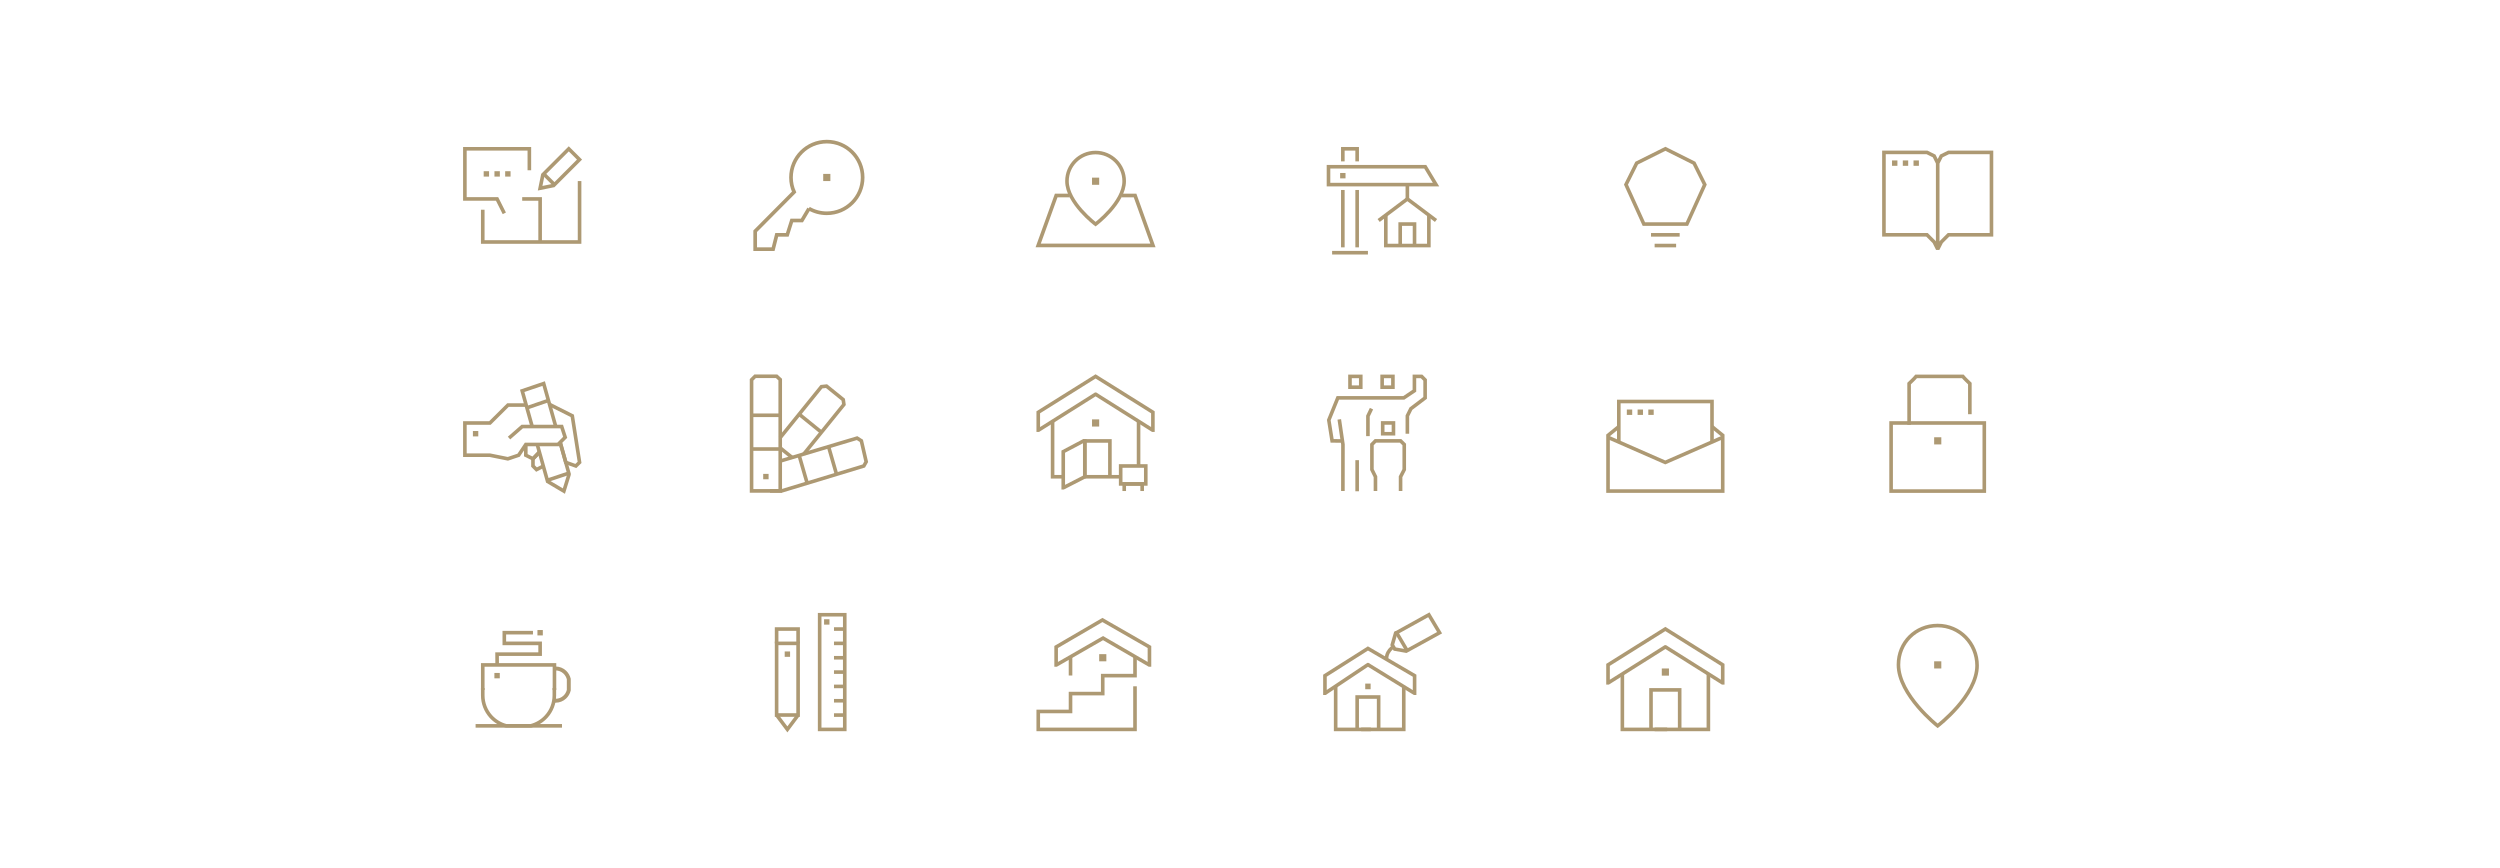 <?xml version="1.0" encoding="UTF-8"?><svg xmlns="http://www.w3.org/2000/svg" viewBox="0 0 408.28 141.73"><defs><style>.d,.e{fill:#fff;}.d,.f,.g,.h,.i,.j,.k{stroke:#ad9973;}.d,.f,.g,.h,.j,.k{stroke-miterlimit:10;}.d,.g,.i,.k{stroke-width:.59px;}.l{fill:#ad9973;}.f{stroke-width:.64px;}.f,.g,.h,.i,.j,.k{fill:none;}.g{stroke-linecap:square;}.h{stroke-width:.6px;}.i{stroke-miterlimit:2;}.j{stroke-width:.59px;}</style></defs><g id="a"/><g id="b"><g id="c"><rect class="e" width="408.28" height="141.73"/><g><g><rect class="l" x="78.99" y="27.96" width=".88" height=".88"/><rect class="l" x="80.75" y="27.96" width=".88" height=".88"/><rect class="l" x="82.5" y="27.96" width=".88" height=".88"/><polyline class="k" points="86.45 27.81 86.45 24.3 75.92 24.3 75.92 32.49 81.18 32.49 82.36 34.84"/><polyline class="k" points="78.84 34.25 78.84 39.52 94.65 39.52 94.65 29.57"/><polyline class="k" points="85.28 32.49 88.21 32.49 88.21 39.52"/><rect class="k" x="88.82" y="25.99" width="5.79" height="2.48" transform="translate(7.61 72.83) rotate(-45)"/><polyline class="k" points="90.49 30.28 88.21 30.74 88.67 28.46"/></g><g><polyline class="k" points="173.59 77.86 171.9 77.86 171.9 68.84"/><line class="k" x1="183.02" y1="77.86" x2="177.16" y2="77.86"/><line class="k" x1="185.94" y1="68.84" x2="185.94" y2="76.1"/><polygon class="k" points="178.91 64.39 178.94 64.39 188.24 70.25 188.28 70.25 188.28 67.33 178.92 61.47 169.56 67.33 169.56 70.25 169.6 70.25 178.91 64.39"/><polygon class="k" points="177.16 77.86 177.16 72.01 176.95 72.01 173.64 73.76 173.64 79.65 173.67 79.65 177.16 77.86"/><polyline class="k" points="181.26 77.86 181.26 72.01 177.16 72.01 177.16 77.86"/><polyline class="k" points="186.53 80.19 186.53 79.03 183.6 79.03 183.6 80.19"/><rect class="k" x="183.02" y="76.1" width="4.1" height="2.93"/><rect class="l" x="178.34" y="68.49" width="1.17" height="1.17"/></g><g><g><polyline class="k" points="125.75 80.17 127.66 80.17 141.07 76.1 141.46 75.41 140.67 71.99 139.97 71.55 127.4 75.3"/><line class="d" x1="135.35" y1="73.07" x2="136.64" y2="77.54"/><line class="d" x1="130.53" y1="74.45" x2="131.82" y2="78.91"/></g><g><polyline class="i" points="131.27 74.15 137.82 66.06 137.71 65.27 134.98 63.06 134.15 63.15 127.42 71.47"/><g><line class="d" x1="130.53" y1="67.66" x2="134.17" y2="70.61"/><line class="d" x1="127.42" y1="73.15" x2="129.42" y2="74.77"/></g></g><g><polygon class="k" points="126.83 61.45 123.32 61.45 122.74 62.03 122.74 80.17 127.42 80.17 127.42 61.99 126.83 61.45"/><g><line class="d" x1="122.74" y1="67.82" x2="127.42" y2="67.82"/><line class="d" x1="122.74" y1="73.33" x2="127.42" y2="73.33"/></g></g><rect class="l" x="124.64" y="77.39" width=".88" height=".88"/></g><g><path class="k" d="M226.42,107.54c.01-.16,.04-.33,.08-.5,.19-.68,.63-1.13,1.05-1.42"/><g><polyline class="k" points="223.88 119.12 218.13 119.12 218.13 112.11"/><polyline class="k" points="229.25 112.11 229.25 119.12 222.29 119.12"/><polygon class="k" points="223.39 108.55 223.41 108.55 230.99 113.21 231.02 113.21 231.02 110.35 223.4 105.9 216.38 110.35 216.38 113.21 216.41 113.21 223.39 108.55"/><polyline class="k" points="225.15 119.12 225.15 113.83 221.64 113.83 221.64 119.12"/><rect class="l" x="222.96" y="111.64" width=".88" height=".92"/></g><polyline class="k" points="228.08 103.32 227.92 103.41 227.37 105.32 227.78 106 229.75 106.35"/><polygon class="k" points="228.08 103.32 229.8 106.25 235.1 103.33 233.35 100.4 228.08 103.32"/></g><g><rect class="l" x="134.44" y="28.4" width="1.17" height="1.17"/><path class="h" d="M132.1,34.05c.86,.5,1.86,.78,2.93,.78,3.23,0,5.85-2.62,5.85-5.85s-2.62-5.85-5.85-5.85-5.85,2.62-5.85,5.85c0,.85,.18,1.66,.51,2.38l-6.36,6.4v2.93h2.93l.59-2.34h1.72l.74-2.34h1.65l1.16-1.95Z"/></g><g><rect class="l" x="178.34" y="29.01" width="1.17" height="1.17"/><path class="k" d="M183.59,29.58c0,3.52-4.67,7.03-4.67,7.03,0,0-4.67-3.51-4.67-7.03,0-2.58,2.09-4.67,4.67-4.67s4.67,2.09,4.67,4.67Z"/><polyline class="h" points="174.7 31.93 172.49 31.93 169.55 40.08 188.29 40.08 185.37 31.93 183.16 31.93"/></g><g><line class="k" x1="217.55" y1="41.27" x2="223.4" y2="41.27"/><line class="g" x1="219.3" y1="31.32" x2="219.3" y2="40.1"/><line class="g" x1="221.64" y1="31.32" x2="221.64" y2="40.1"/><polyline class="g" points="219.3 26.06 219.3 24.3 221.64 24.3 221.64 26.06"/><polygon class="k" points="234.52 30.15 216.96 30.15 216.96 27.23 232.76 27.23 234.52 30.15"/><polyline class="k" points="225.15 36.01 229.84 32.49 234.52 36.01"/><line class="k" x1="229.84" y1="30.15" x2="229.84" y2="32.49"/><polyline class="k" points="226.32 35.13 226.32 40.1 233.35 40.1 233.35 35.13"/><polyline class="k" points="228.67 40.1 228.67 36.59 231.01 36.59 231.01 40.1"/><rect class="l" x="218.86" y="28.25" width=".88" height=".88"/></g><g><polygon class="k" points="281.34 71.42 271.96 75.52 262.61 71.42 262.61 80.2 281.34 80.2 281.34 71.42"/><polyline class="k" points="264.37 72.19 264.37 65.57 279.59 65.57 279.59 72.18"/><line class="k" x1="262.5" y1="71.19" x2="264.37" y2="69.67"/><line class="k" x1="281.45" y1="71.19" x2="279.59" y2="69.67"/><rect class="l" x="265.68" y="66.88" width=".88" height=".88"/><rect class="l" x="267.44" y="66.88" width=".88" height=".88"/><rect class="l" x="269.19" y="66.88" width=".88" height=".88"/></g><g><rect class="k" x="308.84" y="69.08" width="15.22" height="11.12"/><rect class="l" x="315.87" y="71.41" width="1.17" height="1.17"/><path class="g" d="M311.78,69.08v-6.44c.45-.45,.7-.64,1.15-1.17h7.62c.45,.53,.7,.72,1.15,1.17v4.71"/></g><g><polyline class="k" points="272.27 119.12 264.95 119.12 264.95 110.1"/><polyline class="k" points="279 110.1 279 119.12 270.22 119.12"/><polygon class="k" points="271.96 105.65 271.99 105.65 281.3 111.51 281.34 111.51 281.34 108.58 271.97 102.72 262.61 108.58 262.61 111.51 262.66 111.51 271.96 105.65"/><polyline class="k" points="274.31 119.12 274.31 112.67 269.63 112.67 269.63 119.12"/><rect class="l" x="271.39" y="109.17" width="1.17" height="1.17"/></g><g><line class="k" x1="77.67" y1="118.54" x2="91.78" y2="118.54"/><polyline class="k" points="78.84 112.69 78.84 108.59 90.55 108.59 90.55 112.69"/><rect class="l" x="80.75" y="109.9" width=".88" height=".88" transform="translate(162.37 220.68) rotate(-180)"/><rect class="l" x="87.77" y="102.89" width=".88" height=".88" transform="translate(176.42 206.66) rotate(-180)"/><polyline class="k" points="81.19 108.59 81.18 106.83 88.21 106.83 88.21 105.07 82.36 105.07 82.36 103.32 87.04 103.32"/><path class="k" d="M78.84,112.36v1.21c0,1.26,.47,2.49,1.31,3.43h0c.67,.74,1.54,1.28,2.5,1.53h4.07c.97-.26,1.84-.79,2.5-1.53h0c.85-.94,1.31-2.16,1.31-3.43v-1.21"/><path class="f" d="M90.47,114.44h.27c.55,0,1.08-.21,1.49-.59h0c.32-.3,.55-.69,.66-1.13v-1.83c-.11-.43-.34-.83-.66-1.13h0c-.41-.38-.94-.59-1.49-.59h-.27"/></g><g><rect class="l" x="128.14" y="106.39" width=".88" height=".88" transform="translate(257.17 213.66) rotate(-180)"/><rect class="l" x="134.59" y="101.12" width=".88" height=".88" transform="translate(270.05 203.13) rotate(-180)"/><rect class="k" x="126.83" y="105.07" width="3.51" height="11.7"/><polyline class="k" points="126.83 116.78 128.59 119.12 130.34 116.78"/><rect class="k" x="126.54" y="107.71" width="18.73" height="4.1" transform="translate(26.15 245.66) rotate(-90)"/><line class="k" x1="137.95" y1="102.73" x2="136.2" y2="102.73"/><line class="k" x1="137.95" y1="105.07" x2="136.2" y2="105.07"/><line class="k" x1="137.95" y1="107.42" x2="136.2" y2="107.42"/><line class="k" x1="137.95" y1="109.76" x2="136.2" y2="109.76"/><line class="k" x1="137.95" y1="112.1" x2="136.2" y2="112.1"/><line class="k" x1="137.95" y1="114.44" x2="136.2" y2="114.44"/><line class="k" x1="137.95" y1="116.78" x2="136.2" y2="116.78"/><polyline class="k" points="126.83 105.07 126.83 102.73 130.34 102.73 130.34 105.07"/></g><g><polyline class="k" points="219.15 72.01 217.55 72 217.01 68.6 218.48 64.98 229.25 64.98 230.99 63.81 230.99 61.47 232.16 61.47 232.74 62.05 232.74 64.98 230.42 66.74 229.84 67.91 229.84 70.83"/><polyline class="k" points="218.72 68.49 219.32 72.59 219.31 80.19"/><rect class="k" x="220.47" y="61.47" width="1.76" height="1.76" transform="translate(159 283.7) rotate(-90)"/><rect class="k" x="225.72" y="61.47" width="1.76" height="1.76" transform="translate(164.25 288.95) rotate(-90)"/><rect class="k" x="225.81" y="69.08" width="1.76" height="1.76" transform="translate(156.73 296.64) rotate(-90)"/><polyline class="k" points="228.73 80.19 228.73 77.86 229.33 76.69 229.33 72.59 228.73 72 224.63 72 224.05 72.59 224.05 76.69 224.63 77.86 224.63 80.19"/><polyline class="k" points="223.4 71.23 223.4 67.95 223.98 66.74"/><line class="k" x1="221.64" y1="80.23" x2="221.64" y2="75.15"/></g><g><rect class="l" x="315.87" y="108" width="1.17" height="1.17"/><path class="k" d="M322.88,108.69c0,4.93-6.44,9.85-6.44,9.85,0,0-6.4-5.05-6.4-9.98,0-3.61,2.79-6.4,6.4-6.4s6.44,2.93,6.44,6.54Z"/></g><g><polyline class="k" points="90.76 69.66 88.79 62.64 85.28 63.83 86.94 69.76"/><polyline class="k" points="87.74 72.59 89.38 78.44 92.89 77.27 91.48 72.24"/><polyline class="k" points="85.93 66.15 82.96 66.15 80.01 69.08 75.92 69.08 75.92 74.34 80.01 74.34 82.94 74.93 84.7 74.34 85.87 72.59 91.13 72.59 92.3 71.42 91.73 69.66 85.28 69.66 83.13 71.54"/><polyline class="k" points="92.96 77.39 92.09 80.2 89.32 78.56"/><polyline class="k" points="88.09 73.84 87.04 74.93 87.04 76.1 87.62 76.69 88.73 76.12"/><polyline class="k" points="85.87 72.59 85.87 74.34 87.04 74.93 88.09 73.84"/><polyline class="k" points="91.48 72.24 92.4 75.51 94.04 76.1 94.65 75.51 93.46 67.91 89.75 66.05"/><rect class="l" x="77.23" y="70.39" width=".88" height=".88"/><line class="k" x1="86.02" y1="66.61" x2="89.52" y2="65.41"/></g><g><polyline class="i" points="316.45 26.64 315.87 25.47 314.7 24.89 307.67 24.89 307.67 38.35 314.7 38.35 315.87 39.52 316.45 40.69 317.04 39.52 318.21 38.35 325.23 38.35 325.23 24.89 318.22 24.89 317.04 25.47 316.45 26.64 316.45 40.54"/><rect class="l" x="308.99" y="26.2" width=".88" height=".88"/><rect class="l" x="310.75" y="26.2" width=".88" height=".88"/><rect class="l" x="312.5" y="26.2" width=".88" height=".88"/></g><g><polyline class="j" points="185.36 112.08 185.36 119.12 169.56 119.12 169.56 116.19 174.83 116.19 174.83 113.27 180.09 113.27 180.09 110.34 185.36 110.34 185.36 107.18"/><line class="j" x1="174.83" y1="110.32" x2="174.83" y2="107.18"/><polygon class="j" points="180.14 104.21 187.68 108.59 187.72 108.59 187.72 105.66 180.04 101.25 172.48 105.66 172.48 108.59 172.52 108.59 180.14 104.21"/><rect class="l" x="179.51" y="106.83" width="1.17" height="1.17"/></g><g><line class="k" x1="269.63" y1="38.35" x2="274.31" y2="38.35"/><line class="k" x1="270.22" y1="40.1" x2="273.73" y2="40.1"/><polygon class="k" points="268.46 36.59 275.49 36.59 278.41 30.15 276.66 26.64 271.98 24.3 267.29 26.64 265.54 30.15 268.46 36.59"/></g></g></g></g></svg>